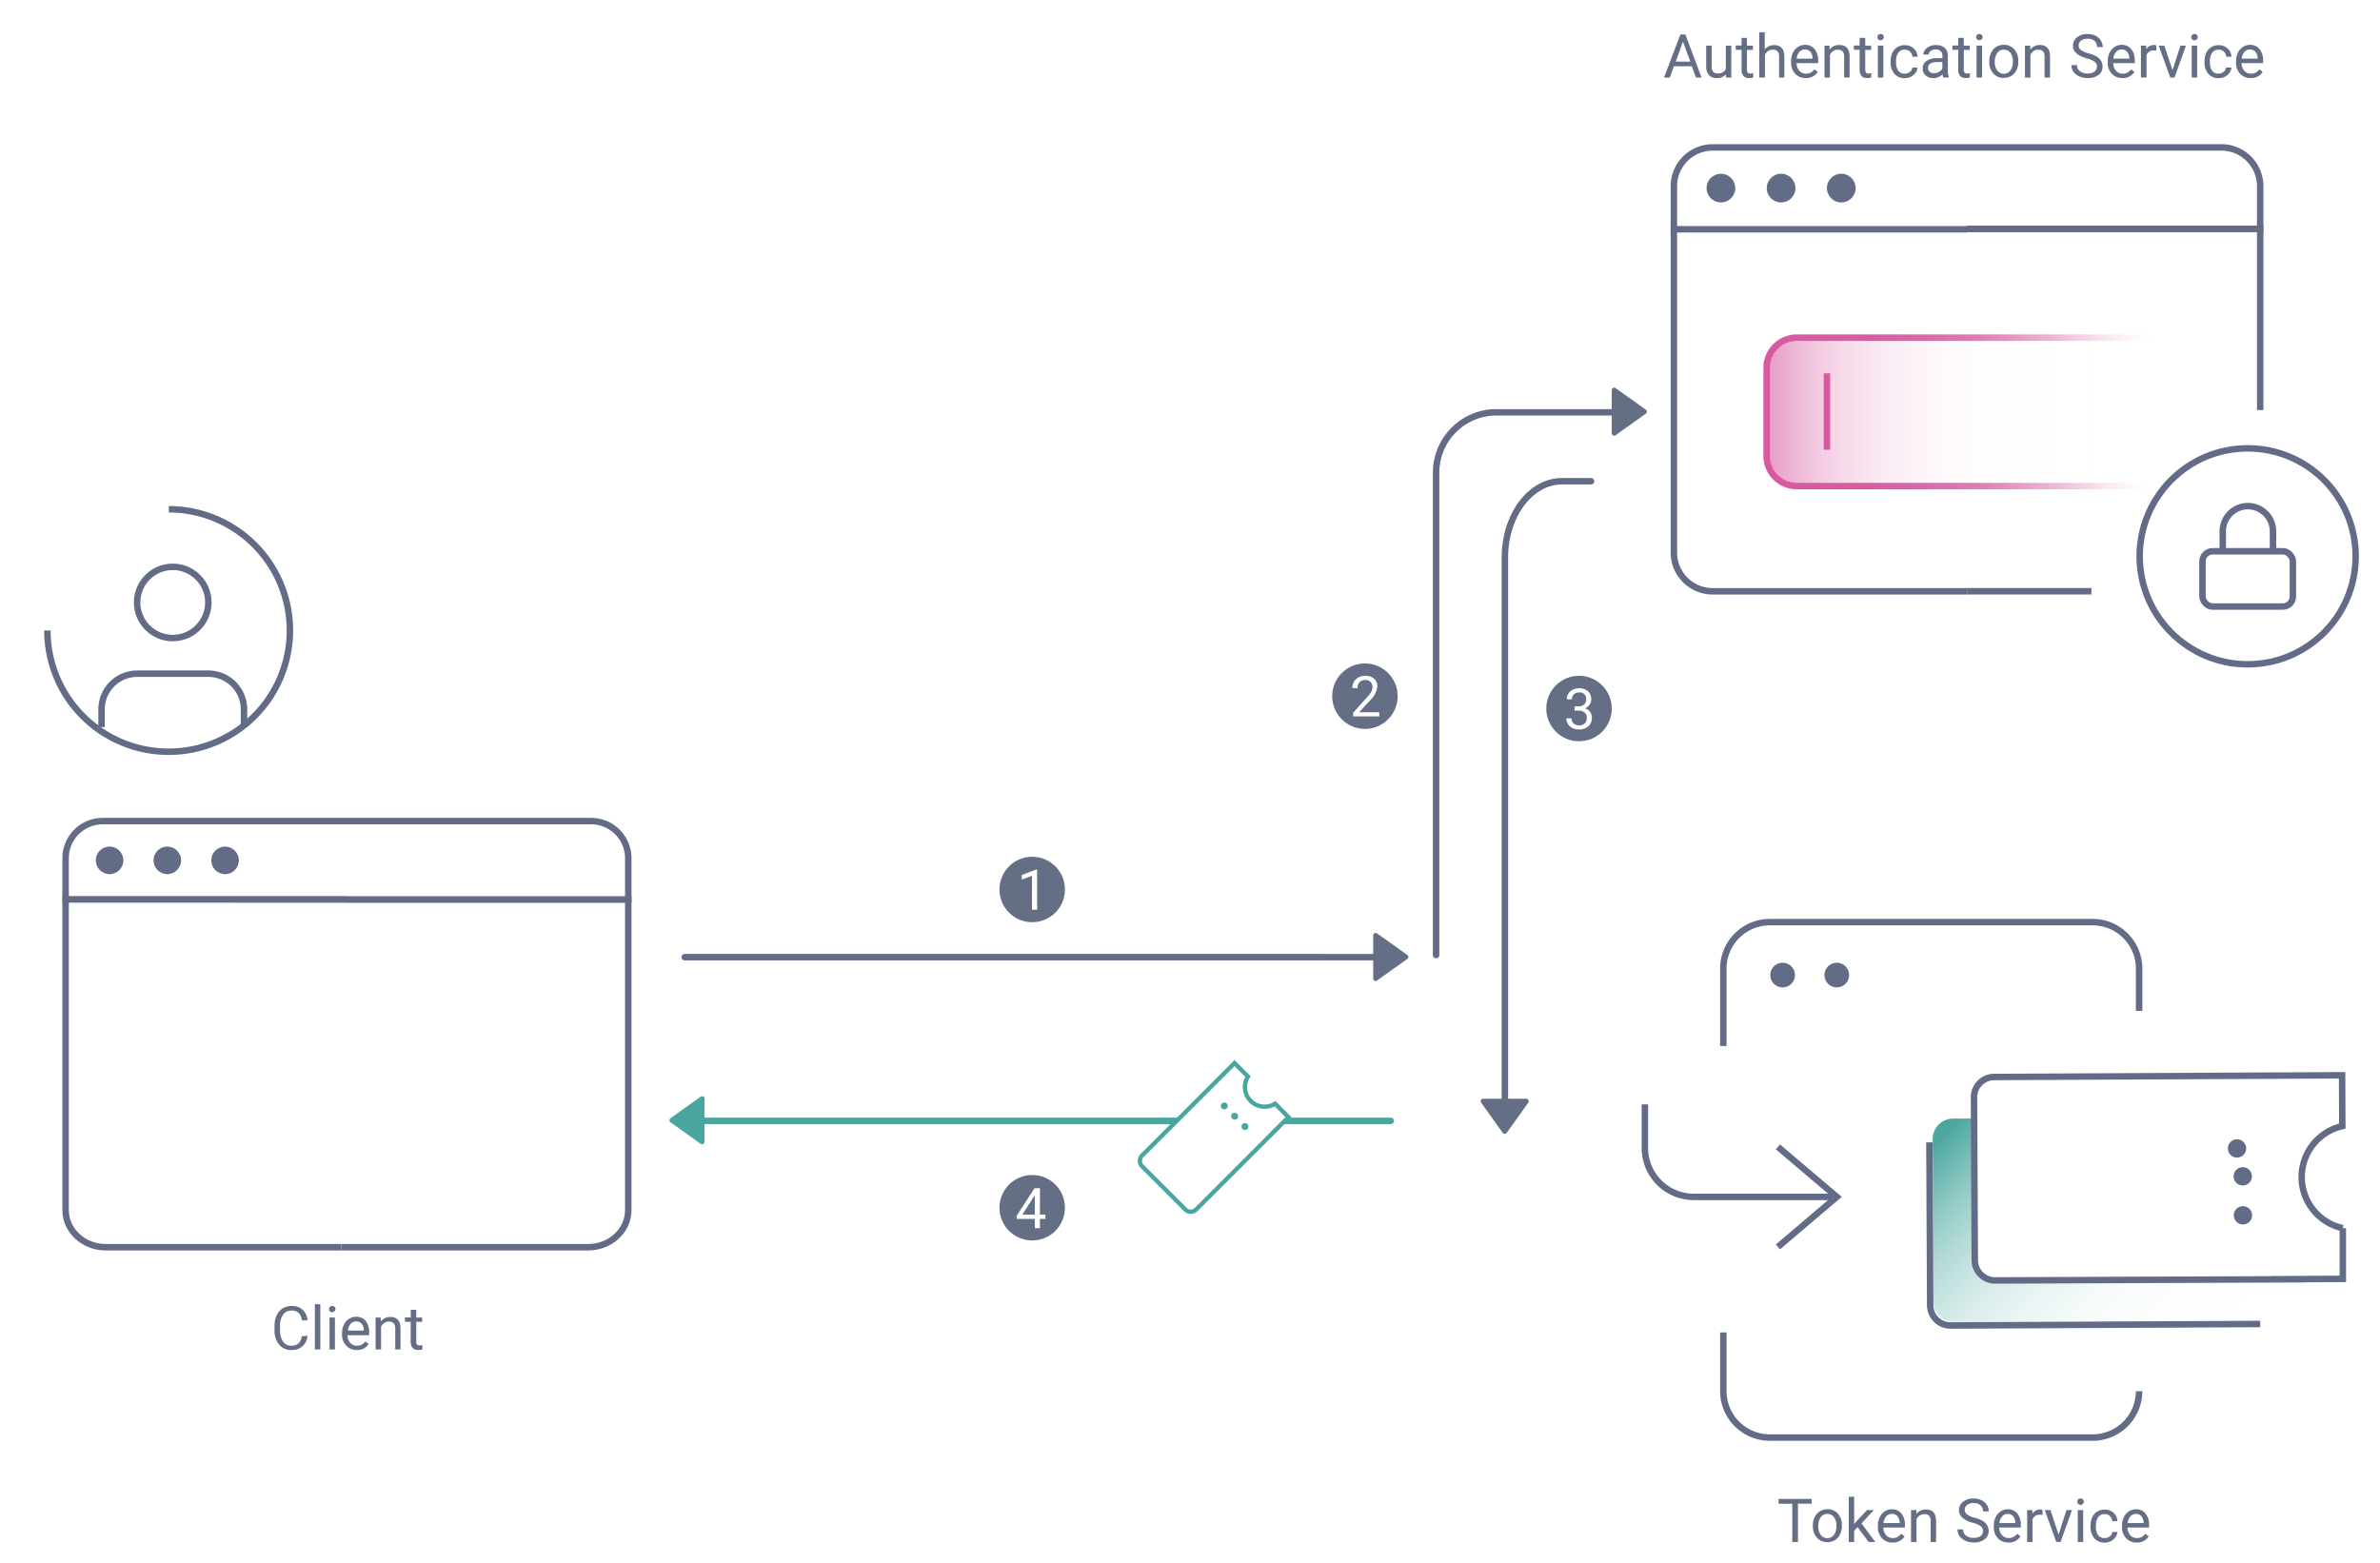 <svg id="Layer_1" data-name="Layer 1" xmlns="http://www.w3.org/2000/svg" xmlns:xlink="http://www.w3.org/1999/xlink" viewBox="0 0 552.5 362.89"><defs><style>.cls-1,.cls-13,.cls-2{fill:#fff;}.cls-2,.cls-4,.cls-7{stroke:#626c87;}.cls-10,.cls-13,.cls-14,.cls-2,.cls-4,.cls-9{stroke-miterlimit:10;}.cls-10,.cls-2,.cls-4,.cls-7,.cls-8,.cls-9{stroke-width:1.5px;}.cls-3{fill:#626c87;}.cls-10,.cls-4,.cls-6,.cls-7,.cls-8{fill:none;}.cls-5{fill:url(#linear-gradient);}.cls-7,.cls-8{stroke-linecap:round;stroke-linejoin:round;}.cls-13,.cls-14,.cls-8{stroke:#48a69e;}.cls-9{fill:url(#linear-gradient-2);stroke:url(#linear-gradient-3);}.cls-10{stroke:#d859a1;}.cls-11{isolation:isolate;}.cls-12{fill:#646e85;}.cls-14,.cls-15{fill:#48a69e;}.cls-14{stroke-width:0;}</style><linearGradient id="linear-gradient" x1="-935.44" y1="304.14" x2="-843.55" y2="304.14" gradientTransform="matrix(0.71, 0.7, 0.7, -0.71, 910.91, 1125.13)" gradientUnits="userSpaceOnUse"><stop offset="0" stop-color="#4aa69e"/><stop offset="0.18" stop-color="#7ec0ba" stop-opacity="0.71"/><stop offset="0.36" stop-color="#acd6d3" stop-opacity="0.46"/><stop offset="0.54" stop-color="#d0e8e6" stop-opacity="0.26"/><stop offset="0.71" stop-color="#eaf5f4" stop-opacity="0.12"/><stop offset="0.87" stop-color="#fafcfc" stop-opacity="0.03"/><stop offset="1" stop-color="#fff" stop-opacity="0"/></linearGradient><linearGradient id="linear-gradient-2" x1="410.11" y1="278.84" x2="510.69" y2="278.84" gradientTransform="matrix(1, 0, 0, -1, 0, 374.45)" gradientUnits="userSpaceOnUse"><stop offset="0" stop-color="#d859a1" stop-opacity="0.6"/><stop offset="0.01" stop-color="#d95ca3" stop-opacity="0.59"/><stop offset="0.14" stop-color="#e48ebf" stop-opacity="0.41"/><stop offset="0.28" stop-color="#eeb7d6" stop-opacity="0.26"/><stop offset="0.42" stop-color="#f6d7e8" stop-opacity="0.15"/><stop offset="0.56" stop-color="#fbedf5" stop-opacity="0.06"/><stop offset="0.72" stop-color="#fefbfd" stop-opacity="0.02"/><stop offset="0.91" stop-color="#fff" stop-opacity="0"/></linearGradient><linearGradient id="linear-gradient-3" x1="409.36" y1="278.84" x2="510.69" y2="278.84" gradientTransform="matrix(1, 0, 0, -1, 0, 374.45)" gradientUnits="userSpaceOnUse"><stop offset="0" stop-color="#d859a1"/><stop offset="0.25" stop-color="#d85ba2" stop-opacity="0.99"/><stop offset="0.38" stop-color="#da61a5" stop-opacity="0.95"/><stop offset="0.49" stop-color="#dc6bab" stop-opacity="0.89"/><stop offset="0.57" stop-color="#e07ab3" stop-opacity="0.8"/><stop offset="0.65" stop-color="#e48dbe" stop-opacity="0.69"/><stop offset="0.72" stop-color="#eaa4cb" stop-opacity="0.55"/><stop offset="0.79" stop-color="#f0c0db" stop-opacity="0.38"/><stop offset="0.85" stop-color="#f8dfed" stop-opacity="0.19"/><stop offset="0.91" stop-color="#fff" stop-opacity="0"/></linearGradient></defs><rect class="cls-1" x="-3.27" y="-3" width="559.04" height="369.43"/><path class="cls-2" d="M79.27,289.57H24.54c-5.12,0-9.31-3.86-9.31-8.59V208.82H80.54"/><path class="cls-2" d="M79.27,289.57h57.27c5.12,0,9.31-3.86,9.31-8.59V208.82H80.54"/><path class="cls-2" d="M80.54,208.82h65.31v-9.59a8.61,8.61,0,0,0-8.59-8.59H23.85a8.6,8.6,0,0,0-8.62,8.59v9.55H80.54"/><circle class="cls-3" cx="25.44" cy="199.75" r="3.2"/><circle class="cls-3" cx="38.84" cy="199.75" r="3.2"/><circle class="cls-3" cx="52.25" cy="199.75" r="3.2"/><path class="cls-4" d="M56.64,168.82v-4.14a8.27,8.27,0,0,0-8.27-8.27H31.85a8.27,8.27,0,0,0-8.27,8.27h0v4.14"/><circle class="cls-2" cx="40.1" cy="139.87" r="8.27"/><path class="cls-4" d="M39.19,118.23A28.15,28.15,0,1,1,11,146.38h0"/><path class="cls-5" d="M517.83,306.64l16.51-.08-.05-11.76a12.15,12.15,0,0,1-.11-23.71l-.06-11.77-80.78.39a4.71,4.71,0,0,0-4.67,4.72l.19,37.85a4.7,4.7,0,0,0,4.71,4.67l71.92-.35"/><path class="cls-1" d="M527.35,297l16.52-.08,0-11.77a12.15,12.15,0,0,1-.12-23.71l-.05-11.79-80.78.39a4.7,4.7,0,0,0-4.67,4.71l.18,37.86a4.72,4.72,0,0,0,4.72,4.67L535,297"/><path class="cls-4" d="M527.35,297l16.52-.08,0-11.77a12.15,12.15,0,0,1-.12-23.71l-.05-11.79-80.78.39a4.7,4.7,0,0,0-4.67,4.71l.18,37.86a4.72,4.72,0,0,0,4.72,4.67L535,297"/><circle class="cls-3" cx="520.59" cy="264.08" r="2.13" transform="matrix(1, 0, 0, 1, -1.28, 2.55)"/><circle class="cls-3" cx="520.64" cy="273.11" r="2.13" transform="translate(-1.33 2.55) rotate(-0.28)"/><circle class="cls-3" cx="520.68" cy="282.16" r="2.13" transform="translate(-1.37 2.55) rotate(-0.28)"/><line class="cls-4" x1="510.07" y1="307.46" x2="524.7" y2="307.39"/><path class="cls-4" d="M447.9,265.22l.18,37.85a4.71,4.71,0,0,0,4.72,4.67l57.27-.28"/><path class="cls-4" d="M426.32,277.88H393.17a11.34,11.34,0,0,1-11.32-11.3V256.41"/><polyline class="cls-4" points="412.73 266.27 419.56 272.07 426.4 277.88 419.56 283.69 412.73 289.5"/><path class="cls-4" d="M400.06,242.85v-18a10.79,10.79,0,0,1,10.75-10.76h75a10.79,10.79,0,0,1,10.77,10.76v9.85"/><path class="cls-4" d="M496.58,323a10.79,10.79,0,0,1-10.75,10.76h-75A10.79,10.79,0,0,1,400.06,323V309.36"/><circle class="cls-3" cx="413.82" cy="226.38" r="2.87"/><circle class="cls-3" cx="426.4" cy="226.38" r="2.87"/><line class="cls-6" x1="327.85" y1="222.23" x2="158.96" y2="222.22"/><line class="cls-7" x1="325.68" y1="222.23" x2="158.96" y2="222.22"/><line class="cls-8" x1="161.02" y1="260.23" x2="322.85" y2="260.23"/><polyline class="cls-4" points="524.69 95.2 524.69 53.13 456.64 53.13"/><line class="cls-4" x1="456.63" y1="137.27" x2="485.51" y2="137.27"/><path class="cls-4" d="M456.63,53.13H388.58v75.2a9,9,0,0,0,8.95,8.95h59.11"/><path class="cls-2" d="M456.63,53.13h68.06v-10a9,9,0,0,0-9-8.9H397.53a9,9,0,0,0-8.95,9v10h68.06"/><circle class="cls-3" cx="399.5" cy="43.67" r="3.33"/><circle class="cls-3" cx="413.47" cy="43.67" r="3.33"/><circle class="cls-3" cx="427.44" cy="43.67" r="3.33"/><path class="cls-9" d="M497.42,112.85H417.11a7,7,0,0,1-7-7V85.39a7,7,0,0,1,7-7h93.58"/><line class="cls-10" x1="424.11" y1="86.67" x2="424.11" y2="104.41"/><circle class="cls-2" cx="521.78" cy="129.16" r="25.07"/><rect class="cls-2" x="511.29" y="127.99" width="20.99" height="12.83" rx="2.33"/><path class="cls-4" d="M516,128v-4.66a5.83,5.83,0,0,1,11.66,0V128"/><g class="cls-11"><path class="cls-1" d="M369.19,167.58a4.82,4.82,0,0,0,2.32.66c1.83,0,2.39-1.16,2.37-2,0-1.47-1.33-2.1-2.71-2.1h-.79V163h.79c1,0,2.34-.53,2.34-1.78,0-.84-.53-1.58-1.84-1.58a3.9,3.9,0,0,0-2.1.69l-.37-1a5,5,0,0,1,2.75-.81c2.06,0,3,1.23,3,2.51a2.61,2.61,0,0,1-1.94,2.47v0a2.74,2.74,0,0,1,2.34,2.7c0,1.67-1.3,3.14-3.82,3.14a5.34,5.34,0,0,1-2.73-.71Z"/><path class="cls-1" d="M377.24,168.37a1,1,0,0,1,1-1,1,1,0,1,1-1,1Z"/></g><path class="cls-7" d="M349.35,256.72V129.46c0-9.79,5.92-17.73,13.23-17.73h6.77"/><path class="cls-7" d="M376,95.73H347.38a14,14,0,0,0-14,14v112"/><circle class="cls-12" cx="316.86" cy="161.63" r="7.6"/><path class="cls-1" d="M320.21,166.32h-6.09v-.84l3.22-3.58a7.41,7.41,0,0,0,1-1.32,2.22,2.22,0,0,0,.27-1.05,1.68,1.68,0,0,0-.44-1.19,1.57,1.57,0,0,0-1.18-.47,1.84,1.84,0,0,0-1.37.5,2,2,0,0,0-.49,1.4h-1.18a2.76,2.76,0,0,1,.83-2.08,3.05,3.05,0,0,1,2.21-.79,3,3,0,0,1,2,.68,2.33,2.33,0,0,1,.76,1.81,5.33,5.33,0,0,1-1.75,3.27l-2.49,2.7h4.66Z"/><circle class="cls-12" cx="239.62" cy="206.51" r="7.6"/><path class="cls-1" d="M240.76,211.21h-1.19v-7.88l-2.38.88v-1.07l3.38-1.27h.19Z"/><circle class="cls-12" cx="239.62" cy="280.4" r="7.6"/><path class="cls-1" d="M241.41,282h1.29v1h-1.29v2.15h-1.19V283H236v-.7l4.16-6.44h1.26Zm-4.08,0h2.89v-4.56l-.14.26Z"/><circle class="cls-12" cx="366.56" cy="164.5" r="7.6"/><path class="cls-1" d="M365.53,164h.89a1.94,1.94,0,0,0,1.32-.44,1.48,1.48,0,0,0,.47-1.15,1.44,1.44,0,0,0-1.62-1.64,1.73,1.73,0,0,0-1.23.44,1.54,1.54,0,0,0-.45,1.16h-1.18a2.4,2.4,0,0,1,.8-1.84,3,3,0,0,1,2.06-.73,2.89,2.89,0,0,1,2.06.7,2.5,2.5,0,0,1,.75,1.93,2.07,2.07,0,0,1-.4,1.18,2.38,2.38,0,0,1-1.07.85,2.32,2.32,0,0,1,1.19.8,2.23,2.23,0,0,1,.42,1.37,2.56,2.56,0,0,1-.82,2,3.08,3.08,0,0,1-2.13.73,3.16,3.16,0,0,1-2.13-.7,2.39,2.39,0,0,1-.82-1.88h1.19a1.52,1.52,0,0,0,.48,1.18,1.84,1.84,0,0,0,1.28.44,1.78,1.78,0,0,0,1.31-.45,1.71,1.71,0,0,0,.45-1.28,1.58,1.58,0,0,0-.49-1.25,2.25,2.25,0,0,0-1.44-.44h-.89Z"/><path class="cls-12" d="M392.75,15.38h-4.17L387.64,18h-1.35l3.8-10h1.15L395,18H393.7ZM389,14.31h3.39l-1.7-4.66Z"/><path class="cls-12" d="M400.68,17.25a2.7,2.7,0,0,1-2.17.87,2.29,2.29,0,0,1-1.8-.69,3,3,0,0,1-.63-2V10.59h1.27v4.78c0,1.12.45,1.68,1.36,1.68A1.89,1.89,0,0,0,400.64,16V10.59h1.27V18H400.7Z"/><path class="cls-12" d="M405.54,8.8v1.79h1.38v1h-1.38v4.59a1,1,0,0,0,.19.67.8.8,0,0,0,.63.22A3.54,3.54,0,0,0,407,17v1a3.7,3.7,0,0,1-1,.13,1.58,1.58,0,0,1-1.28-.51,2.19,2.19,0,0,1-.43-1.46V11.57h-1.35v-1h1.35V8.8Z"/><path class="cls-12" d="M409.67,11.48a2.71,2.71,0,0,1,2.18-1c1.57,0,2.35.88,2.37,2.65V18H413v-4.9a1.67,1.67,0,0,0-.36-1.18,1.45,1.45,0,0,0-1.12-.38,1.81,1.81,0,0,0-1.08.32,2.23,2.23,0,0,0-.72.86V18H408.4V7.49h1.27Z"/><path class="cls-12" d="M419.18,18.12a3.24,3.24,0,0,1-2.45-1,3.67,3.67,0,0,1-.94-2.64v-.23a4.48,4.48,0,0,1,.42-2,3.3,3.3,0,0,1,1.18-1.35,3,3,0,0,1,1.63-.49,2.79,2.79,0,0,1,2.25,1,4.14,4.14,0,0,1,.8,2.72v.53h-5a2.63,2.63,0,0,0,.63,1.77,2,2,0,0,0,1.56.67,2.17,2.17,0,0,0,1.13-.27,3,3,0,0,0,.82-.73l.77.6A3.09,3.09,0,0,1,419.18,18.12ZM419,11.49a1.69,1.69,0,0,0-1.28.56,2.66,2.66,0,0,0-.64,1.56h3.7v-.1a2.36,2.36,0,0,0-.52-1.49A1.6,1.6,0,0,0,419,11.49Z"/><path class="cls-12" d="M424.72,10.59l0,.93A2.69,2.69,0,0,1,427,10.45c1.56,0,2.35.88,2.37,2.65V18h-1.27v-4.9a1.71,1.71,0,0,0-.36-1.18,1.46,1.46,0,0,0-1.12-.38,1.81,1.81,0,0,0-1.08.32,2.35,2.35,0,0,0-.73.86V18h-1.26v-7.4Z"/><path class="cls-12" d="M433,8.8v1.79h1.38v1H433v4.59a1.05,1.05,0,0,0,.18.67.83.83,0,0,0,.63.22,3.31,3.31,0,0,0,.6-.08v1a3.65,3.65,0,0,1-1,.13,1.59,1.59,0,0,1-1.28-.51,2.25,2.25,0,0,1-.43-1.46V11.57h-1.34v-1h1.34V8.8Z"/><path class="cls-12" d="M435.83,8.63a.77.77,0,0,1,.19-.52.85.85,0,0,1,1.12,0,.73.73,0,0,1,.19.52.79.79,0,0,1-1.31.51A.76.76,0,0,1,435.83,8.63ZM437.2,18h-1.26v-7.4h1.26Z"/><path class="cls-12" d="M442.19,17.09a1.82,1.82,0,0,0,1.18-.41,1.41,1.41,0,0,0,.56-1h1.2a2.24,2.24,0,0,1-.44,1.21,2.9,2.9,0,0,1-1.07.92,3.1,3.1,0,0,1-1.43.34,3,3,0,0,1-2.4-1,4,4,0,0,1-.89-2.75v-.22a4.51,4.51,0,0,1,.39-1.92,3.08,3.08,0,0,1,1.14-1.3,3.22,3.22,0,0,1,1.75-.47,3,3,0,0,1,2.07.75,2.66,2.66,0,0,1,.88,1.93h-1.2a1.71,1.71,0,0,0-1.75-1.64,1.77,1.77,0,0,0-1.49.69,3.32,3.32,0,0,0-.53,2v.24a3.21,3.21,0,0,0,.53,2A1.77,1.77,0,0,0,442.19,17.09Z"/><path class="cls-12" d="M451.12,18a3,3,0,0,1-.18-.78,2.82,2.82,0,0,1-2.1.91,2.59,2.59,0,0,1-1.8-.62,2,2,0,0,1-.7-1.57,2.08,2.08,0,0,1,.88-1.79,4.1,4.1,0,0,1,2.47-.64h1.23v-.58a1.42,1.42,0,0,0-.4-1.06,1.59,1.59,0,0,0-1.17-.39,1.83,1.83,0,0,0-1.13.34,1,1,0,0,0-.46.83h-1.27a1.74,1.74,0,0,1,.39-1.07,2.78,2.78,0,0,1,1.07-.82,3.59,3.59,0,0,1,1.48-.3,2.9,2.9,0,0,1,2,.64,2.25,2.25,0,0,1,.75,1.76v3.41a4.29,4.29,0,0,0,.26,1.62V18ZM449,17a2.19,2.19,0,0,0,1.13-.31,1.85,1.85,0,0,0,.77-.8V14.4h-1c-1.55,0-2.33.45-2.33,1.36a1.19,1.19,0,0,0,.4.93A1.54,1.54,0,0,0,449,17Z"/><path class="cls-12" d="M455.88,8.8v1.79h1.38v1h-1.38v4.59a1,1,0,0,0,.19.67.8.8,0,0,0,.63.22,3.54,3.54,0,0,0,.6-.08v1a3.76,3.76,0,0,1-1,.13,1.58,1.58,0,0,1-1.28-.51,2.19,2.19,0,0,1-.43-1.46V11.57h-1.35v-1h1.35V8.8Z"/><path class="cls-12" d="M458.75,8.63a.73.73,0,0,1,.19-.52.69.69,0,0,1,.55-.21.7.7,0,0,1,.56.21.76.76,0,0,1,0,1,.7.7,0,0,1-.56.2.69.69,0,0,1-.55-.2A.72.72,0,0,1,458.75,8.63ZM460.12,18h-1.27v-7.4h1.27Z"/><path class="cls-12" d="M461.8,14.22a4.44,4.44,0,0,1,.43-2,3.17,3.17,0,0,1,1.19-1.34,3.29,3.29,0,0,1,1.74-.47,3.1,3.1,0,0,1,2.44,1.05,4,4,0,0,1,.94,2.78v.09a4.35,4.35,0,0,1-.42,1.94,3.11,3.11,0,0,1-1.18,1.33,3.26,3.26,0,0,1-1.77.48,3.12,3.12,0,0,1-2.43-1,4,4,0,0,1-.94-2.77Zm1.27.15a3.08,3.08,0,0,0,.58,2,1.82,1.82,0,0,0,1.52.75,1.78,1.78,0,0,0,1.53-.76,3.42,3.42,0,0,0,.57-2.11,3.12,3.12,0,0,0-.58-2,1.91,1.91,0,0,0-3,0A3.42,3.42,0,0,0,463.07,14.37Z"/><path class="cls-12" d="M471.32,10.59l0,.93a2.69,2.69,0,0,1,2.21-1.07c1.57,0,2.36.88,2.37,2.65V18h-1.27v-4.9a1.67,1.67,0,0,0-.36-1.18,1.45,1.45,0,0,0-1.12-.38,1.81,1.81,0,0,0-1.08.32,2.23,2.23,0,0,0-.72.86V18h-1.27v-7.4Z"/><path class="cls-12" d="M484.44,13.55A6.26,6.26,0,0,1,482,12.36a2.28,2.28,0,0,1-.77-1.75,2.42,2.42,0,0,1,.94-1.95,3.73,3.73,0,0,1,2.44-.76,4.13,4.13,0,0,1,1.83.39,3,3,0,0,1,1.24,1.1,2.73,2.73,0,0,1,.45,1.52H486.8a1.82,1.82,0,0,0-.58-1.42A2.3,2.3,0,0,0,484.6,9a2.34,2.34,0,0,0-1.51.43,1.43,1.43,0,0,0-.55,1.18,1.33,1.33,0,0,0,.52,1,5.17,5.17,0,0,0,1.76.77,8.2,8.2,0,0,1,1.94.77,2.9,2.9,0,0,1,1,1,2.54,2.54,0,0,1,.34,1.32,2.32,2.32,0,0,1-.95,1.93,4,4,0,0,1-2.52.73,4.69,4.69,0,0,1-1.91-.39,3.13,3.13,0,0,1-1.37-1.08,2.56,2.56,0,0,1-.49-1.55h1.32a1.71,1.71,0,0,0,.67,1.43,2.85,2.85,0,0,0,1.78.52,2.53,2.53,0,0,0,1.59-.43,1.36,1.36,0,0,0,.56-1.15,1.32,1.32,0,0,0-.52-1.13A5.8,5.8,0,0,0,484.44,13.55Z"/><path class="cls-12" d="M492.69,18.12a3.22,3.22,0,0,1-2.45-1,3.63,3.63,0,0,1-.94-2.64v-.23a4.48,4.48,0,0,1,.42-2,3.35,3.35,0,0,1,1.17-1.35,3,3,0,0,1,1.64-.49,2.77,2.77,0,0,1,2.24,1,4.09,4.09,0,0,1,.8,2.72v.53h-5a2.64,2.64,0,0,0,.64,1.77,2,2,0,0,0,1.56.67,2.22,2.22,0,0,0,1.13-.27,3,3,0,0,0,.81-.73l.78.6A3.09,3.09,0,0,1,492.69,18.12Zm-.16-6.63a1.67,1.67,0,0,0-1.28.56,2.66,2.66,0,0,0-.65,1.56h3.71v-.1a2.42,2.42,0,0,0-.52-1.49A1.6,1.6,0,0,0,492.53,11.49Z"/><path class="cls-12" d="M500.61,11.72a4,4,0,0,0-.62,0,1.67,1.67,0,0,0-1.69,1.06V18H497v-7.4h1.23l0,.85a2,2,0,0,1,1.76-1,1.19,1.19,0,0,1,.56.1Z"/><path class="cls-12" d="M504.34,16.27l1.83-5.68h1.29L504.81,18h-1l-2.68-7.4h1.3Z"/><path class="cls-12" d="M508.68,8.63a.77.77,0,0,1,.19-.52.72.72,0,0,1,.56-.21.69.69,0,0,1,.75.73.72.72,0,0,1-.19.51.73.73,0,0,1-.56.2.71.71,0,0,1-.56-.2A.76.76,0,0,1,508.68,8.63ZM510.05,18h-1.26v-7.4h1.26Z"/><path class="cls-12" d="M515,17.09a1.82,1.82,0,0,0,1.18-.41,1.46,1.46,0,0,0,.57-1H518a2.24,2.24,0,0,1-.44,1.21,2.75,2.75,0,0,1-1.07.92,3.1,3.1,0,0,1-1.43.34,3,3,0,0,1-2.4-1,4,4,0,0,1-.89-2.75v-.22a4.51,4.51,0,0,1,.39-1.92,3.08,3.08,0,0,1,1.14-1.3,3.26,3.26,0,0,1,1.76-.47,3,3,0,0,1,2.06.75,2.62,2.62,0,0,1,.88,1.93h-1.19a1.75,1.75,0,0,0-.55-1.18,1.67,1.67,0,0,0-1.2-.46,1.77,1.77,0,0,0-1.5.69,3.32,3.32,0,0,0-.53,2v.24a3.21,3.21,0,0,0,.53,2A1.77,1.77,0,0,0,515,17.09Z"/><path class="cls-12" d="M522.47,18.12a3.2,3.2,0,0,1-2.44-1,3.63,3.63,0,0,1-.95-2.64v-.23a4.48,4.48,0,0,1,.42-2,3.3,3.3,0,0,1,1.18-1.35,3,3,0,0,1,1.64-.49,2.79,2.79,0,0,1,2.24,1,4.14,4.14,0,0,1,.8,2.72v.53h-5a2.64,2.64,0,0,0,.64,1.77,2,2,0,0,0,1.55.67,2.24,2.24,0,0,0,1.14-.27,3,3,0,0,0,.81-.73l.77.6A3.09,3.09,0,0,1,522.47,18.12Zm-.15-6.63a1.7,1.7,0,0,0-1.29.56,2.66,2.66,0,0,0-.64,1.56h3.7v-.1a2.36,2.36,0,0,0-.52-1.49A1.59,1.59,0,0,0,522.32,11.49Z"/><path class="cls-12" d="M420.58,349.11h-3.2V358h-1.31v-8.88h-3.19V348h7.7Z"/><path class="cls-12" d="M420.84,354.22a4.3,4.3,0,0,1,.43-2,3.11,3.11,0,0,1,1.19-1.34,3.2,3.2,0,0,1,1.74-.47,3.09,3.09,0,0,1,2.44,1,4,4,0,0,1,.94,2.78v.09a4.35,4.35,0,0,1-.42,1.94,3.14,3.14,0,0,1-1.18,1.34,3.26,3.26,0,0,1-1.77.48,3.09,3.09,0,0,1-2.43-1.05,4,4,0,0,1-.94-2.77Zm1.27.15a3.19,3.19,0,0,0,.57,2,1.84,1.84,0,0,0,1.53.74,1.81,1.81,0,0,0,1.53-.75,3.47,3.47,0,0,0,.57-2.12,3.12,3.12,0,0,0-.58-2,1.83,1.83,0,0,0-1.53-.76,1.8,1.8,0,0,0-1.51.75A3.4,3.4,0,0,0,422.11,354.37Z"/><path class="cls-12" d="M431.23,354.56l-.8.83V358h-1.26v-10.5h1.26v6.35l.68-.81,2.3-2.44H435l-2.88,3.09,3.22,4.31H433.8Z"/><path class="cls-12" d="M439.33,358.13a3.22,3.22,0,0,1-2.45-1,3.66,3.66,0,0,1-.94-2.64v-.24a4.41,4.41,0,0,1,.42-2,3.31,3.31,0,0,1,1.17-1.36,3,3,0,0,1,1.64-.48,2.74,2.74,0,0,1,2.24,1,4.07,4.07,0,0,1,.8,2.72v.52h-5a2.64,2.64,0,0,0,.64,1.77,2,2,0,0,0,1.56.67,2.22,2.22,0,0,0,1.13-.27,2.77,2.77,0,0,0,.81-.72l.78.6A3.11,3.11,0,0,1,439.33,358.13Zm-.16-6.64a1.71,1.71,0,0,0-1.29.56,2.72,2.72,0,0,0-.64,1.56H441v-.09a2.47,2.47,0,0,0-.52-1.5A1.6,1.6,0,0,0,439.17,351.49Z"/><path class="cls-12" d="M444.87,350.59l0,.93a2.7,2.7,0,0,1,2.22-1.06c1.56,0,2.35.88,2.36,2.64V358h-1.26v-4.9a1.73,1.73,0,0,0-.37-1.18,1.49,1.49,0,0,0-1.12-.38,1.82,1.82,0,0,0-1.08.33,2.16,2.16,0,0,0-.72.86V358h-1.27v-7.4Z"/><path class="cls-12" d="M458,353.55a6.11,6.11,0,0,1-2.46-1.19,2.28,2.28,0,0,1-.77-1.75,2.39,2.39,0,0,1,.94-1.94,3.7,3.7,0,0,1,2.44-.77,4,4,0,0,1,1.83.4,3,3,0,0,1,1.25,1.09,2.81,2.81,0,0,1,.44,1.52h-1.32a1.8,1.8,0,0,0-.58-1.42,2.3,2.3,0,0,0-1.62-.52,2.36,2.36,0,0,0-1.51.43,1.42,1.42,0,0,0-.54,1.19,1.3,1.3,0,0,0,.51,1,5.07,5.07,0,0,0,1.76.77,8,8,0,0,1,1.94.77,3,3,0,0,1,1,1,2.54,2.54,0,0,1,.34,1.32,2.33,2.33,0,0,1-.95,1.94,4,4,0,0,1-2.52.73,4.7,4.7,0,0,1-1.91-.4,3.18,3.18,0,0,1-1.37-1.07,2.67,2.67,0,0,1-.48-1.56h1.31a1.73,1.73,0,0,0,.67,1.43,2.79,2.79,0,0,0,1.78.52,2.58,2.58,0,0,0,1.59-.42,1.38,1.38,0,0,0,.56-1.16,1.35,1.35,0,0,0-.51-1.13A6,6,0,0,0,458,353.55Z"/><path class="cls-12" d="M466.24,358.13a3.24,3.24,0,0,1-2.45-1,3.66,3.66,0,0,1-.94-2.64v-.24a4.41,4.41,0,0,1,.42-2,3.26,3.26,0,0,1,1.18-1.36,3,3,0,0,1,1.63-.48,2.74,2.74,0,0,1,2.24,1,4.07,4.07,0,0,1,.8,2.72v.52h-5a2.64,2.64,0,0,0,.64,1.77,2,2,0,0,0,1.56.67,2.22,2.22,0,0,0,1.13-.27,2.94,2.94,0,0,0,.82-.72l.77.6A3.11,3.11,0,0,1,466.24,358.13Zm-.16-6.64a1.67,1.67,0,0,0-1.28.56,2.73,2.73,0,0,0-.65,1.56h3.71v-.09a2.47,2.47,0,0,0-.52-1.5A1.6,1.6,0,0,0,466.08,351.49Z"/><path class="cls-12" d="M474.16,351.73a3.05,3.05,0,0,0-.62-.05,1.67,1.67,0,0,0-1.69,1.06V358h-1.26v-7.4h1.23l0,.86a2,2,0,0,1,1.76-1,1.33,1.33,0,0,1,.56.09Z"/><path class="cls-12" d="M477.89,356.27l1.83-5.68H481l-2.65,7.4h-1l-2.68-7.4H476Z"/><path class="cls-12" d="M482.24,348.63a.78.78,0,0,1,.18-.52.85.85,0,0,1,1.12,0,.74.74,0,0,1,.19.52.69.69,0,0,1-.19.51.74.74,0,0,1-1.3-.51ZM483.6,358h-1.26v-7.4h1.26Z"/><path class="cls-12" d="M488.59,357.09a1.79,1.79,0,0,0,1.19-.41,1.46,1.46,0,0,0,.56-1h1.19a2.37,2.37,0,0,1-.43,1.21,2.83,2.83,0,0,1-1.08.91,3.11,3.11,0,0,1-1.43.35,3.07,3.07,0,0,1-2.4-1,4.07,4.07,0,0,1-.89-2.76v-.21a4.37,4.37,0,0,1,.4-1.92,3,3,0,0,1,1.13-1.31,3.25,3.25,0,0,1,1.76-.46,2.91,2.91,0,0,1,2.06.74,2.64,2.64,0,0,1,.88,1.94h-1.19a1.73,1.73,0,0,0-.55-1.18,1.66,1.66,0,0,0-1.2-.47,1.79,1.79,0,0,0-1.5.7,3.26,3.26,0,0,0-.53,2v.24a3.19,3.19,0,0,0,.53,2A1.77,1.77,0,0,0,488.59,357.09Z"/><path class="cls-12" d="M496,358.13a3.22,3.22,0,0,1-2.44-1,3.67,3.67,0,0,1-.95-2.64v-.24a4.41,4.41,0,0,1,.42-2,3.34,3.34,0,0,1,1.18-1.36,3,3,0,0,1,1.64-.48,2.74,2.74,0,0,1,2.24,1,4.12,4.12,0,0,1,.8,2.72v.52h-5a2.64,2.64,0,0,0,.64,1.77,2,2,0,0,0,1.55.67,2.24,2.24,0,0,0,1.14-.27,2.77,2.77,0,0,0,.81-.72l.77.6A3.11,3.11,0,0,1,496,358.13Zm-.15-6.64a1.71,1.71,0,0,0-1.29.56,2.72,2.72,0,0,0-.64,1.56h3.7v-.09a2.47,2.47,0,0,0-.51-1.5A1.6,1.6,0,0,0,495.87,351.49Z"/><path class="cls-12" d="M71.39,310.14a3.61,3.61,0,0,1-1.17,2.43,3.77,3.77,0,0,1-2.61.86,3.51,3.51,0,0,1-2.82-1.26,5.1,5.1,0,0,1-1.06-3.39v-.95a5.65,5.65,0,0,1,.49-2.44,3.67,3.67,0,0,1,1.41-1.62,3.84,3.84,0,0,1,2.1-.56,3.57,3.57,0,0,1,2.54.88,3.73,3.73,0,0,1,1.12,2.45H70.07a2.87,2.87,0,0,0-.74-1.73,2.29,2.29,0,0,0-1.6-.53,2.33,2.33,0,0,0-2,.93,4.24,4.24,0,0,0-.72,2.65v1a4.41,4.41,0,0,0,.68,2.58,2.18,2.18,0,0,0,1.89,1,2.53,2.53,0,0,0,1.68-.5,2.74,2.74,0,0,0,.78-1.72Z"/><path class="cls-12" d="M74.36,313.3H73.09V302.8h1.27Z"/><path class="cls-12" d="M76.39,303.94a.77.77,0,0,1,.18-.52.85.85,0,0,1,1.12,0,.73.73,0,0,1,.19.52.79.79,0,0,1-1.31.51A.76.76,0,0,1,76.39,303.94Zm1.36,9.36H76.49v-7.4h1.26Z"/><path class="cls-12" d="M82.85,313.43a3.22,3.22,0,0,1-2.45-1,3.63,3.63,0,0,1-1-2.64v-.23a4.35,4.35,0,0,1,.43-2,3.35,3.35,0,0,1,1.17-1.35,3,3,0,0,1,1.64-.49,2.77,2.77,0,0,1,2.24.95,4.14,4.14,0,0,1,.8,2.72V310h-5a2.64,2.64,0,0,0,.64,1.77,2,2,0,0,0,1.55.67,2.24,2.24,0,0,0,1.14-.27,3,3,0,0,0,.81-.73l.77.6A3.08,3.08,0,0,1,82.85,313.43Zm-.16-6.63a1.71,1.71,0,0,0-1.29.56,2.72,2.72,0,0,0-.64,1.56h3.71v-.1a2.42,2.42,0,0,0-.52-1.49A1.6,1.6,0,0,0,82.69,306.8Z"/><path class="cls-12" d="M88.39,305.9l0,.93a2.7,2.7,0,0,1,2.21-1.07c1.57,0,2.36.88,2.37,2.65v4.89H91.75v-4.9a1.72,1.72,0,0,0-.37-1.18,1.45,1.45,0,0,0-1.12-.38,1.81,1.81,0,0,0-1.08.32,2.23,2.23,0,0,0-.72.86v5.28H87.19v-7.4Z"/><path class="cls-12" d="M96.63,304.11v1.79H98v1H96.63v4.59a1,1,0,0,0,.19.67.8.8,0,0,0,.63.22,3.54,3.54,0,0,0,.6-.08v1a3.76,3.76,0,0,1-1,.13,1.58,1.58,0,0,1-1.28-.51,2.19,2.19,0,0,1-.43-1.46v-4.58H94v-1h1.35v-1.79Z"/><path class="cls-13" d="M294.72,263.75l4.39-4.38L296,256.24a4.56,4.56,0,0,1-6.29-6.29l-3.13-3.13-21.45,21.46a1.76,1.76,0,0,0,0,2.49l10.05,10.05a1.76,1.76,0,0,0,2.49,0l19.1-19.1"/><circle class="cls-14" cx="284.21" cy="256.76" r="0.8"/><circle class="cls-14" cx="286.61" cy="259.16" r="0.8"/><circle class="cls-14" cx="289.01" cy="261.56" r="0.8"/><path class="cls-15" d="M163.56,255.17v9.92a.58.58,0,0,1-.91.47l-7-5a.58.58,0,0,1,0-.94l7-5A.58.58,0,0,1,163.56,255.17Z"/><path class="cls-12" d="M318.78,217.26v9.91a.58.58,0,0,0,.91.47l7-5a.57.57,0,0,0,0-.93l-7-5A.58.58,0,0,0,318.78,217.26Z"/><path class="cls-12" d="M374.15,90.66v9.91a.58.58,0,0,0,.91.47l7-5a.57.57,0,0,0,0-.93l-7-5A.58.58,0,0,0,374.15,90.66Z"/><path class="cls-12" d="M344.39,255.1h9.92a.57.57,0,0,1,.47.9l-5,7a.58.58,0,0,1-.94,0l-5-7A.57.57,0,0,1,344.39,255.1Z"/></svg>